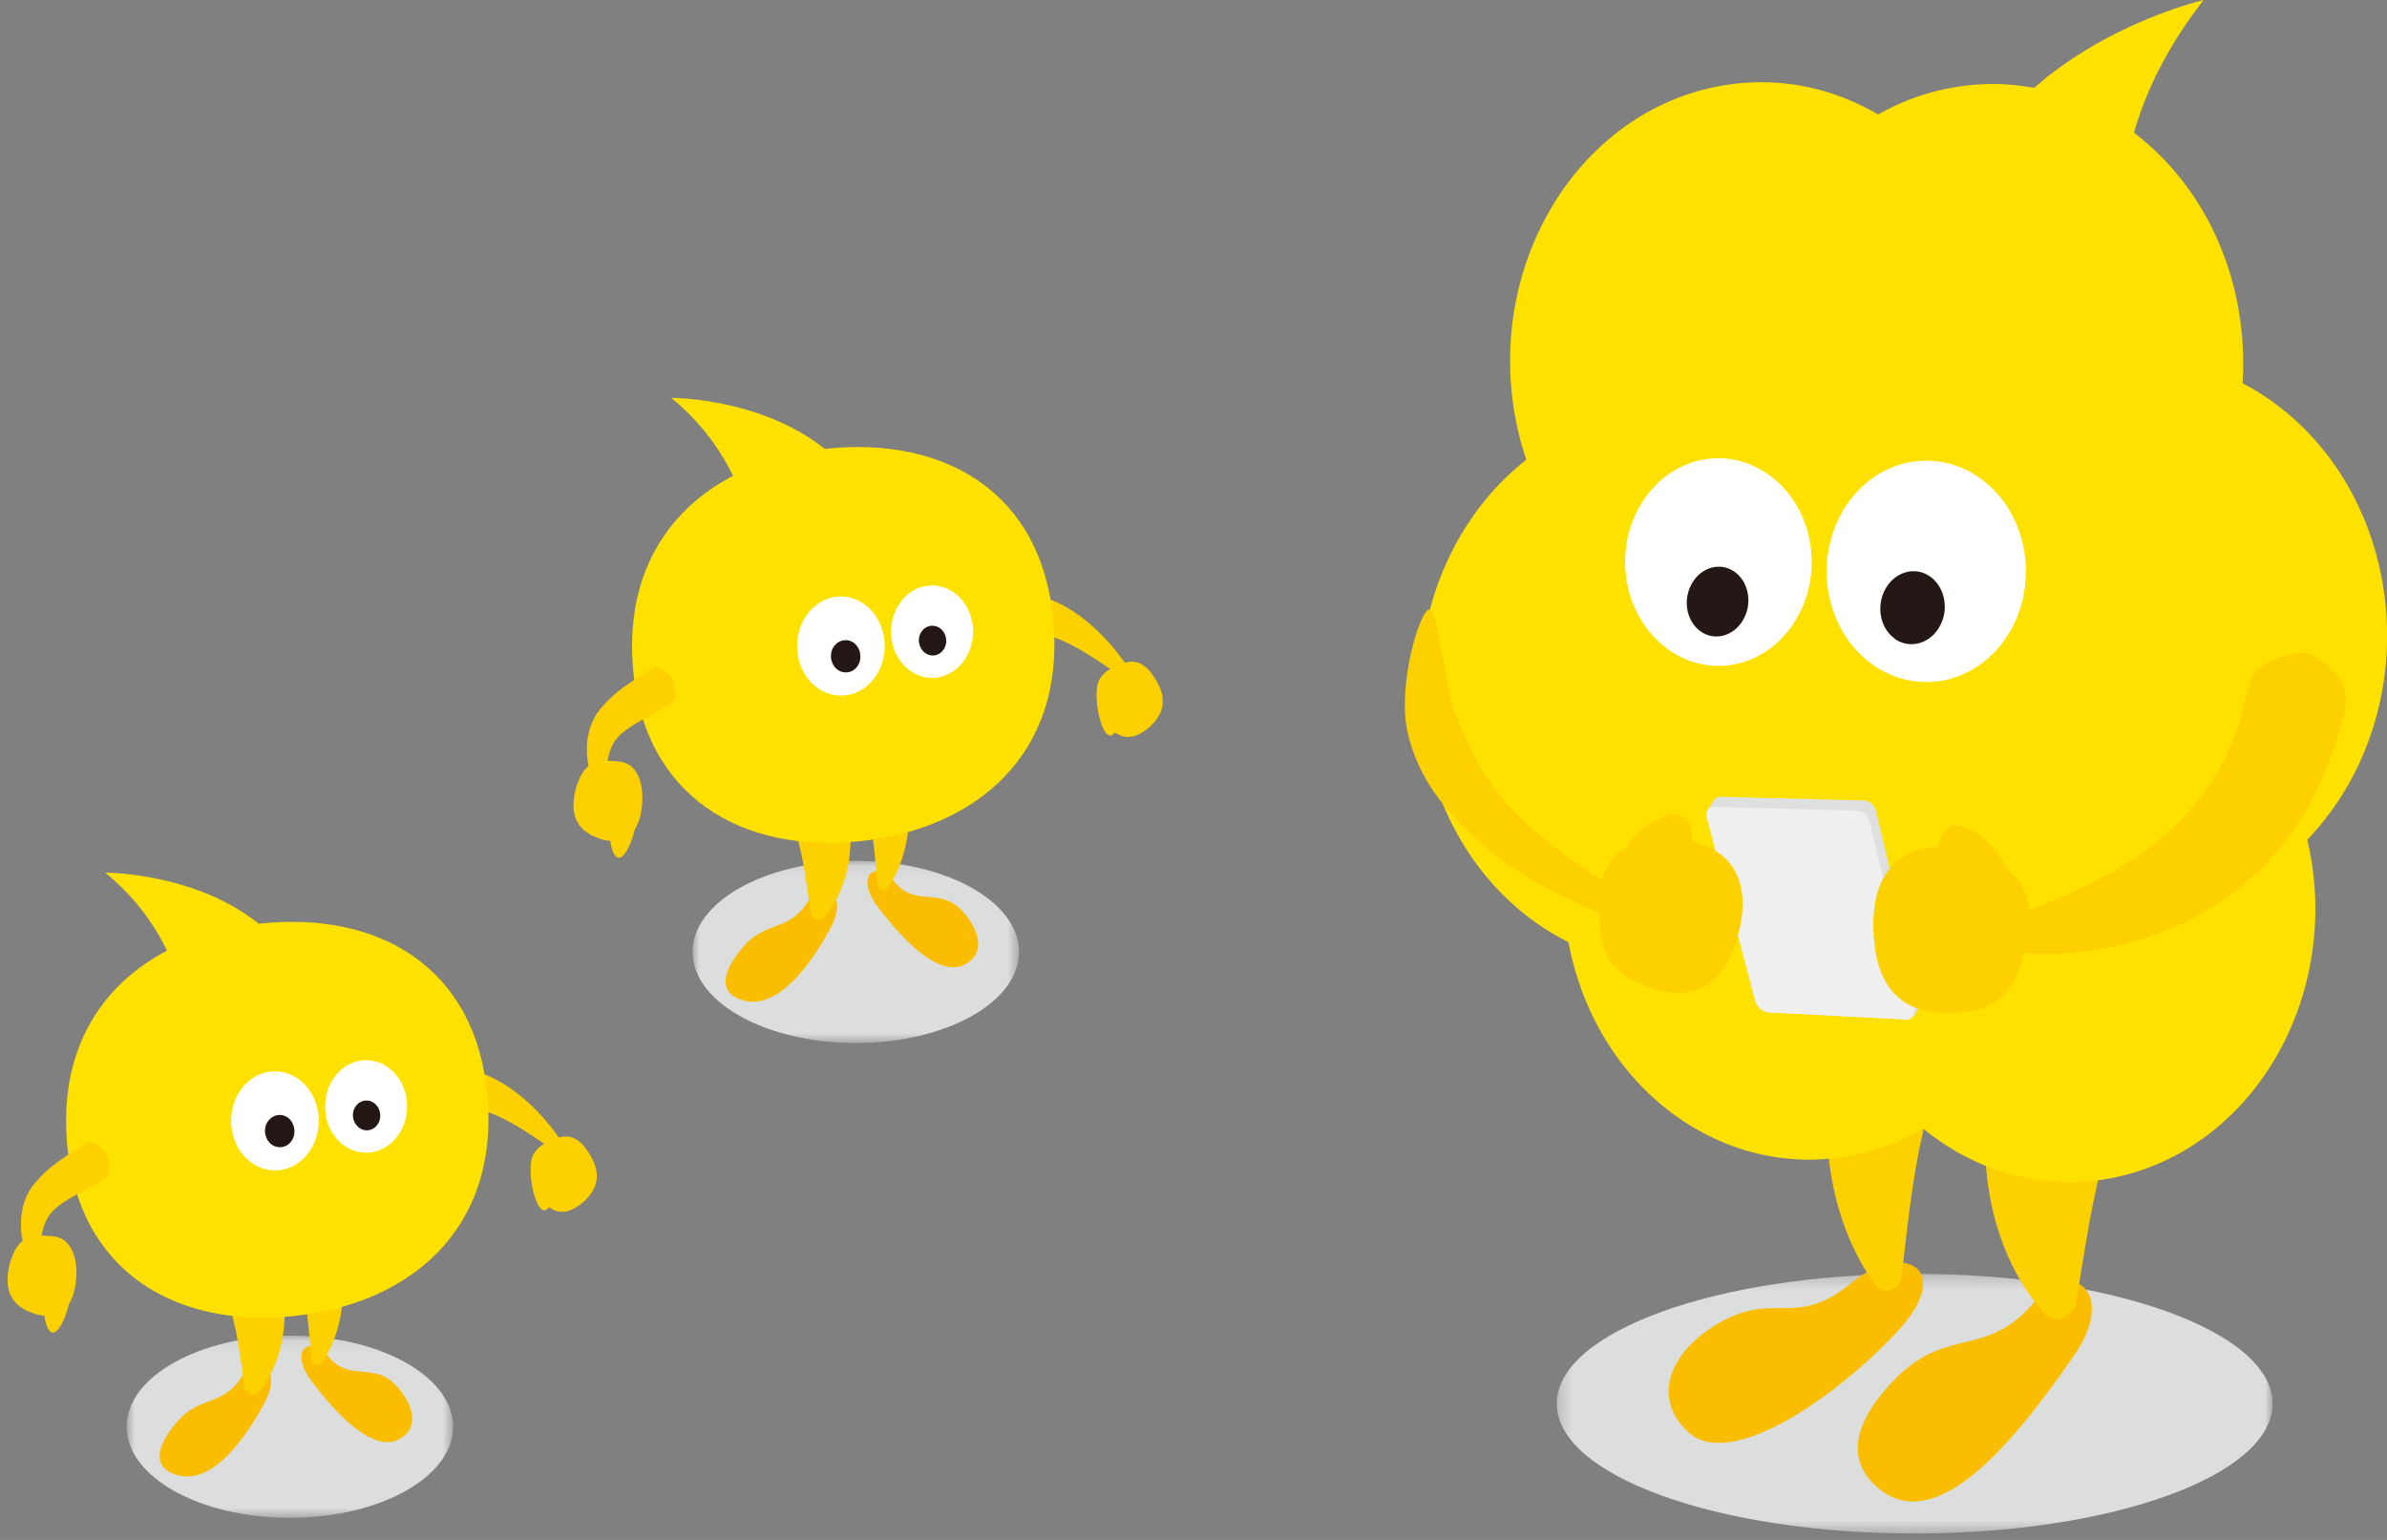 <svg width="186" height="120" viewBox="0 0 186 120" fill="none" xmlns="http://www.w3.org/2000/svg">
<rect x="0" y="0" width="186" height="120" fill="#808080" stroke="none"/>
<g style="mix-blend-mode:multiply">
<mask id="mask0_5303_48314" style="mask-type:luminance" maskUnits="userSpaceOnUse" x="9" y="104" width="27" height="15">
<path d="M9.868 104.083H35.326V118.301H9.868V104.083Z" fill="white"/>
</mask>
<g mask="url(#mask0_5303_48314)">
<path d="M9.868 111.182C9.868 107.262 15.57 104.083 22.587 104.083C29.605 104.083 35.307 107.262 35.307 111.182C35.307 115.101 29.605 118.28 22.587 118.28C15.57 118.28 9.868 115.101 9.868 111.182Z" fill="#DCDDDD"/>
</g>
</g>
<path d="M25.657 105.779C27.183 107.643 29.071 106.181 30.749 107.855C32.046 109.147 32.885 111.203 31.092 112.156C29.071 113.237 26.191 110.186 24.284 107.643C22.473 105.228 24.113 103.914 25.638 105.757" fill="#FABD00"/>
<path d="M25.123 106.139C27.145 103.066 27.164 98.808 25.791 95.396C25.619 94.888 25.142 94.506 23.922 94.718C23.007 94.951 22.263 96.668 22.568 97.007C23.026 98.13 23.369 99.274 23.598 100.503C23.96 102.155 24.113 103.956 24.265 105.863C24.284 106.351 24.895 106.541 25.142 106.139" fill="#FDD000"/>
<path d="M18.735 107.452C17.267 109.571 15.531 108.808 13.853 110.737C12.557 112.22 11.565 114.148 13.605 114.889C16.123 115.801 18.621 112.94 20.528 109.486C22.11 106.647 20.203 105.355 18.716 107.452" fill="#FABD00"/>
<path d="M20.146 108.469C22.206 105.99 22.606 102.346 21.786 99.168C21.252 97.642 21.443 96.477 19.04 97.091C17.991 97.43 16.828 99.316 17.171 99.634C17.572 100.693 17.934 101.732 18.182 102.876C18.582 104.422 18.792 106.181 19.059 108.067C19.116 108.639 19.822 108.872 20.165 108.448" fill="#FDD000"/>
<path d="M31.435 86.879C32.675 87.599 32.808 87.048 33.285 86.836C36.851 84.908 40.608 87.917 43.64 89.993C43.926 90.227 44.307 89.781 44.097 89.485C41.542 85.332 36.698 81.497 32.045 83.955C31.416 84.315 30.577 84.548 30.863 86.095C30.939 86.455 31.168 86.73 31.454 86.879" fill="#FDD000"/>
<path d="M4.109 103.85C3.232 103.787 2.87 99.337 4.91 99.422C6.283 99.486 4.986 103.893 4.109 103.85Z" fill="#FDD000"/>
<path d="M8.209 68C8.209 68 20.833 68 24.132 77.619C18.22 81.073 14.769 82.683 14.769 82.683C14.769 82.683 15.665 74.145 8.228 68.021" fill="#FFE100"/>
<path d="M5.215 88.955C6.035 99.168 13.796 103.49 22.835 102.558C31.893 101.626 38.834 95.862 37.995 85.565C37.156 75.268 29.414 71.03 20.375 71.962C11.317 72.894 4.395 78.743 5.215 88.955Z" fill="#FFE100"/>
<path d="M24.799 87.959C24.494 90.057 22.759 91.498 20.89 91.159C19.021 90.82 17.763 88.849 18.049 86.73C18.354 84.633 20.089 83.192 21.958 83.531C23.827 83.87 25.085 85.84 24.799 87.938" fill="white"/>
<path d="M22.93 88.362C22.835 89.04 22.244 89.506 21.615 89.379C20.985 89.273 20.566 88.616 20.661 87.938C20.756 87.26 21.348 86.794 21.977 86.9C22.606 87.006 23.026 87.663 22.93 88.341" fill="#231815"/>
<path d="M31.683 86.794C31.397 88.764 29.757 90.099 28.022 89.781C26.268 89.464 25.085 87.62 25.372 85.65C25.657 83.679 27.297 82.344 29.033 82.662C30.768 82.98 31.97 84.823 31.683 86.794Z" fill="white"/>
<path d="M29.624 87.112C29.528 87.747 28.994 88.171 28.403 88.065C27.831 87.959 27.431 87.366 27.507 86.73C27.602 86.095 28.136 85.671 28.727 85.777C29.319 85.883 29.7 86.476 29.624 87.112Z" fill="#231815"/>
<path d="M7.961 89.527C6.912 88.574 6.741 89.103 6.359 89.315C5.101 90.142 3.899 90.799 2.793 92.112C1.172 93.892 1.382 96.88 2.564 98.765C2.736 99.083 3.194 98.914 3.175 98.553C3.098 96.795 3.137 95.079 4.452 94.061C5.253 93.383 6.741 92.706 7.732 92.112C8.114 91.837 8.724 91.858 8.457 90.375C8.381 90.015 8.209 89.718 7.961 89.527Z" fill="#FDD000"/>
<path d="M0.905 98.066C1.496 96.244 2.64 96.18 4.204 96.35C5.615 96.498 6.226 98.257 5.844 100.333C5.463 102.41 4.071 102.982 2.278 102.219C0.486 101.477 0.295 99.888 0.886 98.066" fill="#FDD000"/>
<path d="M45.623 89.464C44.593 88.129 43.621 88.489 42.324 89.188C41.161 89.824 41.142 91.54 42.057 93.172C42.972 94.803 44.307 94.782 45.623 93.511C46.939 92.239 46.653 90.82 45.623 89.485" fill="#FDD000"/>
<path d="M42.381 94.316C43.297 94.4 44.25 89.845 42.133 89.612C40.703 89.464 41.485 94.231 42.381 94.316Z" fill="#FDD000"/>
<g style="mix-blend-mode:multiply">
<mask id="mask1_5303_48314" style="mask-type:luminance" maskUnits="userSpaceOnUse" x="53" y="67" width="27" height="15">
<path d="M53.968 67.084H79.426V81.301H53.968V67.084Z" fill="white"/>
</mask>
<g mask="url(#mask1_5303_48314)">
<path d="M53.968 74.181C53.968 70.262 59.67 67.084 66.688 67.084C73.705 67.084 79.407 70.262 79.407 74.181C79.407 78.101 73.705 81.28 66.688 81.28C59.67 81.28 53.968 78.101 53.968 74.181Z" fill="#DCDDDD"/>
</g>
</g>
<path d="M69.757 68.779C71.283 70.643 73.171 69.181 74.849 70.855C76.146 72.147 76.985 74.203 75.192 75.156C73.171 76.237 70.291 73.186 68.384 70.643C66.573 68.228 68.213 66.914 69.738 68.757" fill="#FABD00"/>
<path d="M69.224 69.139C71.245 66.067 71.264 61.808 69.891 58.396C69.719 57.888 69.243 57.506 68.022 57.718C67.107 57.951 66.363 59.668 66.668 60.007C67.126 61.13 67.469 62.274 67.698 63.503C68.06 65.155 68.213 66.956 68.365 68.863C68.385 69.351 68.995 69.541 69.243 69.139" fill="#FDD000"/>
<path d="M62.835 70.452C61.367 72.571 59.632 71.808 57.953 73.737C56.657 75.22 55.665 77.148 57.706 77.889C60.223 78.8 62.721 75.94 64.628 72.486C66.21 69.647 64.304 68.355 62.816 70.452" fill="#FABD00"/>
<path d="M64.246 71.469C66.306 68.99 66.706 65.346 65.886 62.168C65.352 60.642 65.543 59.477 63.14 60.091C62.092 60.43 60.928 62.316 61.272 62.634C61.672 63.693 62.034 64.732 62.282 65.876C62.683 67.422 62.892 69.181 63.159 71.067C63.217 71.639 63.922 71.872 64.265 71.448" fill="#FDD000"/>
<path d="M75.535 49.879C76.775 50.599 76.908 50.048 77.385 49.836C80.951 47.908 84.708 50.917 87.74 52.993C88.026 53.227 88.407 52.782 88.197 52.485C85.642 48.332 80.799 44.497 76.145 46.955C75.516 47.315 74.677 47.548 74.963 49.095C75.04 49.455 75.268 49.73 75.554 49.879" fill="#FDD000"/>
<path d="M48.209 66.85C47.332 66.787 46.97 62.337 49.01 62.422C50.383 62.486 49.086 66.893 48.209 66.85Z" fill="#FDD000"/>
<path d="M52.309 31C52.309 31 64.933 31 68.232 40.619C62.32 44.073 58.869 45.683 58.869 45.683C58.869 45.683 59.765 37.145 52.328 31.021" fill="#FFE100"/>
<path d="M49.315 51.955C50.135 62.168 57.896 66.49 66.935 65.558C75.993 64.626 82.934 58.862 82.095 48.565C81.256 38.268 73.514 34.03 64.475 34.962C55.417 35.895 48.495 41.742 49.315 51.955Z" fill="#FFE100"/>
<path d="M68.899 50.959C68.594 53.057 66.859 54.498 64.99 54.159C63.121 53.82 61.863 51.849 62.149 49.73C62.454 47.633 64.189 46.192 66.058 46.531C67.927 46.87 69.186 48.84 68.899 50.938" fill="white"/>
<path d="M67.03 51.362C66.935 52.04 66.344 52.506 65.715 52.379C65.085 52.273 64.666 51.616 64.761 50.938C64.856 50.26 65.448 49.794 66.077 49.9C66.706 50.006 67.126 50.663 67.03 51.341" fill="#231815"/>
<path d="M75.784 49.794C75.498 51.764 73.858 53.099 72.122 52.782C70.368 52.464 69.186 50.62 69.472 48.65C69.758 46.679 71.398 45.344 73.133 45.662C74.868 45.98 76.07 47.824 75.784 49.794Z" fill="white"/>
<path d="M73.724 50.112C73.628 50.747 73.094 51.171 72.503 51.065C71.931 50.959 71.531 50.366 71.607 49.73C71.702 49.095 72.236 48.671 72.828 48.777C73.419 48.883 73.8 49.476 73.724 50.112Z" fill="#231815"/>
<path d="M52.061 52.527C51.012 51.574 50.841 52.103 50.459 52.315C49.201 53.142 47.999 53.799 46.893 55.112C45.273 56.892 45.482 59.88 46.665 61.765C46.836 62.083 47.294 61.914 47.275 61.553C47.199 59.795 47.237 58.079 48.553 57.062C49.353 56.383 50.841 55.706 51.832 55.112C52.214 54.837 52.824 54.858 52.557 53.375C52.481 53.015 52.309 52.718 52.061 52.527Z" fill="#FDD000"/>
<path d="M45.005 61.066C45.596 59.244 46.741 59.18 48.304 59.35C49.715 59.498 50.326 61.257 49.944 63.333C49.563 65.41 48.171 65.982 46.378 65.219C44.586 64.477 44.395 62.888 44.986 61.066" fill="#FDD000"/>
<path d="M89.723 52.464C88.693 51.129 87.721 51.489 86.424 52.188C85.261 52.824 85.242 54.54 86.157 56.172C87.073 57.803 88.407 57.782 89.723 56.511C91.039 55.239 90.753 53.82 89.723 52.485" fill="#FDD000"/>
<path d="M86.481 57.316C87.397 57.4 88.35 52.845 86.234 52.612C84.803 52.464 85.585 57.231 86.481 57.316Z" fill="#FDD000"/>
<g style="mix-blend-mode:multiply">
<mask id="mask2_5303_48314" style="mask-type:luminance" maskUnits="userSpaceOnUse" x="121" y="99" width="57" height="21">
<path d="M177.062 99.288H121.284V119.525H177.062V99.288Z" fill="white"/>
</mask>
<g mask="url(#mask2_5303_48314)">
<path d="M177.083 109.383C177.083 114.981 164.604 119.501 149.194 119.501C133.785 119.501 121.305 114.981 121.305 109.383C121.305 103.785 133.785 99.264 149.194 99.264C164.604 99.264 177.083 103.785 177.083 109.383Z" fill="#DCDDDD"/>
</g>
</g>
<path d="M144.24 99.99C139.771 103.668 138.254 100.412 133.616 103.293C130.138 105.448 128.704 108.891 131.508 111.561C134.733 114.653 142.955 108.985 147.803 103.808C152.42 98.889 148.351 96.618 144.24 99.99Z" fill="#FABD00"/>
<path d="M158.512 101.466C154.823 105.869 151.766 103.34 147.74 107.392C144.62 110.53 143.566 113.739 146.475 116.058C150.691 119.408 156.256 113.435 161.674 105.541C164.941 100.787 161.505 97.882 158.512 101.466Z" fill="#FABD00"/>
<path d="M146.096 100.107C142.154 94.556 141.5 86.921 143.292 80.269C143.882 78.699 144.051 76.334 145.674 75.678C146.306 75.397 147.339 75.373 148.752 75.701C149.363 75.842 149.89 76.217 150.27 76.708C152.293 79.168 152.42 80.081 152.082 80.854C151.134 83.196 150.417 85.562 149.869 88.115C149.005 91.769 148.625 95.61 148.183 99.452C148.077 100.576 146.707 100.997 146.096 100.107Z" fill="#FDD000"/>
<path d="M159.292 102.356C153.895 96.219 153.516 86.452 156.678 78.957C157.078 77.411 159.271 77.458 160.515 77.762C161.611 77.95 162.791 78.371 163.529 79.285C164.33 80.175 165.258 81.206 165.869 82.283C166.248 82.962 166.206 83.36 166.038 83.712C164.52 87.506 163.529 91.324 162.77 95.47L161.821 101.161C161.8 102.567 160.177 103.363 159.271 102.333" fill="#FDD000"/>
<path d="M142.765 76.427C145.548 87.764 156.067 94.463 166.29 91.371C176.493 88.279 182.522 76.591 179.74 65.231C176.957 53.895 166.438 47.196 156.214 50.288C145.99 53.38 139.982 65.067 142.765 76.427Z" fill="#FFE100"/>
<path d="M147.17 53.075C148.92 64.903 158.975 72.914 169.642 70.97C180.287 69.026 187.497 57.853 185.747 46.002C183.998 34.173 173.942 26.163 163.276 28.107C152.609 30.051 145.421 41.224 147.17 53.075Z" fill="#FFE100"/>
<path d="M110.912 57.127C112.662 68.956 122.717 76.966 133.384 75.022C144.05 73.078 151.239 61.906 149.489 50.054C147.74 38.225 137.684 30.215 127.018 32.159C116.351 34.103 109.142 45.299 110.912 57.127Z" fill="#FFE100"/>
<path d="M125.31 57.081C127.06 68.909 137.115 76.919 147.782 74.975C158.449 73.031 165.637 61.859 163.887 50.007C162.138 38.179 152.082 30.168 141.416 32.112C130.77 34.056 123.561 45.229 125.31 57.081Z" fill="#FFE100"/>
<path d="M122.486 74.671C125.268 86.007 135.787 92.706 146.011 89.614C156.214 86.522 162.243 74.835 159.46 63.475C156.678 52.138 146.159 45.44 135.935 48.531C125.711 51.623 119.703 63.311 122.486 74.671Z" fill="#FFE100"/>
<path d="M135.956 31.808C137.706 43.636 147.761 51.646 158.427 49.702C169.094 47.758 176.282 36.586 174.533 24.734C172.783 12.906 162.728 4.895 152.061 6.839C141.416 8.783 134.206 19.956 135.956 31.808Z" fill="#FFE100"/>
<path d="M117.932 31.667C119.682 43.495 129.737 51.506 140.404 49.562C151.049 47.618 158.259 36.445 156.509 24.594C154.759 12.765 144.704 4.755 134.037 6.699C123.371 8.643 116.183 19.815 117.932 31.667Z" fill="#FFE100"/>
<path d="M145.78 51.693C149.342 54.34 154.169 53.286 156.552 49.328C158.934 45.369 157.985 40.005 154.422 37.359C150.86 34.712 146.032 35.766 143.65 39.724C141.268 43.683 142.217 49.047 145.78 51.693Z" fill="white"/>
<path d="M147.592 49.749C148.73 50.593 150.311 50.218 151.091 48.906C151.892 47.594 151.597 45.838 150.459 44.971C149.321 44.105 147.74 44.503 146.96 45.814C146.18 47.126 146.454 48.883 147.592 49.726" fill="#231815"/>
<path d="M129.864 50.522C133.194 53.005 137.705 52.021 139.94 48.297C142.174 44.596 141.289 39.56 137.937 37.078C134.586 34.595 130.096 35.579 127.861 39.303C125.627 43.004 126.512 48.016 129.864 50.499" fill="white"/>
<path d="M132.457 49.164C133.553 49.983 135.05 49.609 135.808 48.344C136.567 47.079 136.293 45.416 135.218 44.596C134.122 43.776 132.625 44.151 131.866 45.416C131.108 46.681 131.382 48.344 132.457 49.164Z" fill="#231815"/>
<path d="M171.708 0C171.708 0 153.537 4.216 151.851 19.16C161.316 21.596 166.375 21.947 166.375 21.947C166.375 21.947 162.117 12.367 171.708 0Z" fill="#FFE100"/>
<path d="M180.688 51.319C183.323 53.099 183.007 54.738 182.248 57.104C181.742 58.907 181.004 60.641 180.161 62.304C175.102 71.977 164.246 75.608 154.844 73.945C154.359 73.874 154.043 73.382 154.106 72.867C154.148 72.469 154.422 72.165 154.739 72.071C162.18 69.658 170.148 66.332 173.711 58.345C174.575 56.612 174.912 54.598 175.46 52.724C175.861 51.81 179.276 50.077 180.688 51.342" fill="#FDD000"/>
<path d="M155.919 68.511C157.985 68.394 152.462 61.812 151.176 65.395C149.89 68.979 154.844 68.581 155.919 68.511Z" fill="#FDD000"/>
<path d="M127.06 66.754C125.184 66.285 131.108 61.226 131.803 64.693C132.499 68.159 128.051 66.988 127.06 66.754Z" fill="#FDD000"/>
<path d="M113.463 55.675C114.349 58.041 115.487 60.453 117.258 62.444C119.007 64.435 121.158 66.121 123.413 67.644C125.669 69.213 128.114 70.431 130.559 71.79C130.791 71.93 130.876 72.235 130.77 72.469C130.686 72.68 130.475 72.797 130.264 72.75C127.566 72.141 124.868 71.345 122.275 70.103C119.682 68.885 117.152 67.363 114.897 65.255C112.662 63.147 110.554 60.805 109.69 57.104C108.826 53.403 110.702 47.337 111.398 47.501C112.093 47.665 112.536 53.333 113.421 55.699" fill="#FDD000"/>
<path d="M149.068 78.653C149.51 78.676 149.763 78.301 149.658 77.833L146.201 63.241C146.095 62.772 145.653 62.374 145.21 62.374L134.08 62.093C133.637 62.093 133.384 62.444 133.511 62.913L137.284 77.2C137.41 77.669 137.853 78.067 138.296 78.09L149.068 78.653Z" fill="#DEDFDF"/>
<path d="M149.026 78.723C149.468 78.746 149.721 78.371 149.616 77.903L146.159 63.311C146.053 62.842 145.611 62.444 145.168 62.444L134.038 62.163C133.595 62.163 133.342 62.514 133.469 62.983L137.242 77.271C137.368 77.739 137.811 78.137 138.254 78.161L149.026 78.723Z" fill="#DEDFDF"/>
<path d="M148.983 78.793C149.426 78.817 149.679 78.442 149.574 77.973L146.116 63.381C146.011 62.913 145.568 62.514 145.126 62.514L133.995 62.233C133.553 62.233 133.3 62.585 133.426 63.053L137.199 77.341C137.326 77.809 137.769 78.207 138.211 78.231L148.983 78.793Z" fill="#DEDFDF"/>
<path d="M148.941 78.863C149.384 78.887 149.637 78.512 149.532 78.044L146.074 63.451C145.969 62.983 145.526 62.585 145.084 62.585L133.953 62.304C133.511 62.304 133.258 62.655 133.384 63.123L137.157 77.411C137.284 77.88 137.727 78.278 138.169 78.301L148.941 78.863Z" fill="#DEDFDF"/>
<path d="M148.878 78.934C149.321 78.957 149.574 78.582 149.469 78.114L146.011 63.522C145.906 63.053 145.463 62.655 145.021 62.655L133.89 62.374C133.448 62.374 133.195 62.725 133.321 63.194L137.094 77.481C137.221 77.95 137.664 78.348 138.106 78.371L148.878 78.934Z" fill="#DEDFDF"/>
<path d="M148.836 79.004C149.279 79.027 149.531 78.653 149.426 78.184L145.969 63.592C145.864 63.123 145.421 62.725 144.978 62.725L133.848 62.444C133.405 62.444 133.152 62.796 133.279 63.264L137.052 77.552C137.178 78.02 137.621 78.418 138.064 78.442L148.836 79.004Z" fill="#DEDFDF"/>
<path d="M148.794 79.097C149.237 79.121 149.489 78.746 149.384 78.278L145.927 63.685C145.822 63.217 145.379 62.819 144.936 62.819L133.806 62.538C133.363 62.538 133.11 62.889 133.237 63.358L137.01 77.645C137.136 78.114 137.579 78.512 138.022 78.535L148.794 79.097Z" fill="#DEDFDF"/>
<path d="M148.751 79.168C149.194 79.191 149.447 78.817 149.342 78.348L145.884 63.756C145.779 63.287 145.336 62.889 144.894 62.889L133.763 62.608C133.321 62.608 133.068 62.959 133.194 63.428L136.968 77.716C137.094 78.184 137.537 78.582 137.979 78.606L148.751 79.168Z" fill="#DEDFDF"/>
<path d="M148.709 79.238C149.152 79.262 149.405 78.887 149.3 78.418L145.842 63.826C145.737 63.358 145.294 62.959 144.852 62.959L133.721 62.678C133.279 62.678 133.026 63.03 133.152 63.498L136.926 77.786C137.052 78.254 137.495 78.653 137.937 78.676L148.709 79.238Z" fill="#DEDFDF"/>
<path d="M148.646 79.308C149.089 79.332 149.342 78.957 149.237 78.489L145.779 63.896C145.674 63.428 145.231 63.03 144.789 63.03L133.658 62.749C133.216 62.749 132.963 63.1 133.089 63.568L136.863 77.856C136.989 78.325 137.432 78.723 137.874 78.746L148.646 79.308Z" fill="#DEDFDF"/>
<path d="M148.604 79.379C149.047 79.402 149.3 79.027 149.194 78.559L145.737 63.967C145.632 63.498 145.189 63.1 144.746 63.1L133.616 62.819C133.173 62.819 132.92 63.17 133.047 63.639L136.82 77.926C136.947 78.395 137.389 78.793 137.832 78.817L148.604 79.379Z" fill="#DEDFDF"/>
<path d="M148.562 79.449C149.005 79.472 149.258 79.098 149.152 78.629L145.695 64.037C145.59 63.569 145.147 63.17 144.704 63.17L133.574 62.889C133.131 62.889 132.878 63.241 133.005 63.709L136.778 77.997C136.905 78.465 137.347 78.863 137.79 78.887L148.562 79.449Z" fill="#DEDFDF"/>
<path d="M148.562 79.449C149.005 79.472 149.258 79.098 149.152 78.629L145.695 64.037C145.59 63.569 145.147 63.17 144.704 63.17L133.574 62.889C133.131 62.889 132.878 63.241 133.005 63.709L136.778 77.997C136.905 78.465 137.347 78.863 137.79 78.887L148.562 79.449Z" fill="#EFEFEF"/>
<path d="M153.136 78.863C156.889 78.371 157.563 75.725 158.09 71.93C158.554 68.511 155.54 66.168 151.45 66.028C147.36 65.887 145.569 68.862 146.053 73.476C146.538 78.09 149.405 79.332 153.158 78.863" fill="#FDD000"/>
<path d="M127.756 76.638C124.51 75.256 124.446 72.703 124.763 69.19C125.058 66.028 128.241 64.669 131.909 65.583C135.598 66.473 136.567 69.612 135.197 73.617C133.827 77.622 131.002 78.02 127.756 76.638Z" fill="#FDD000"/>
</svg>
